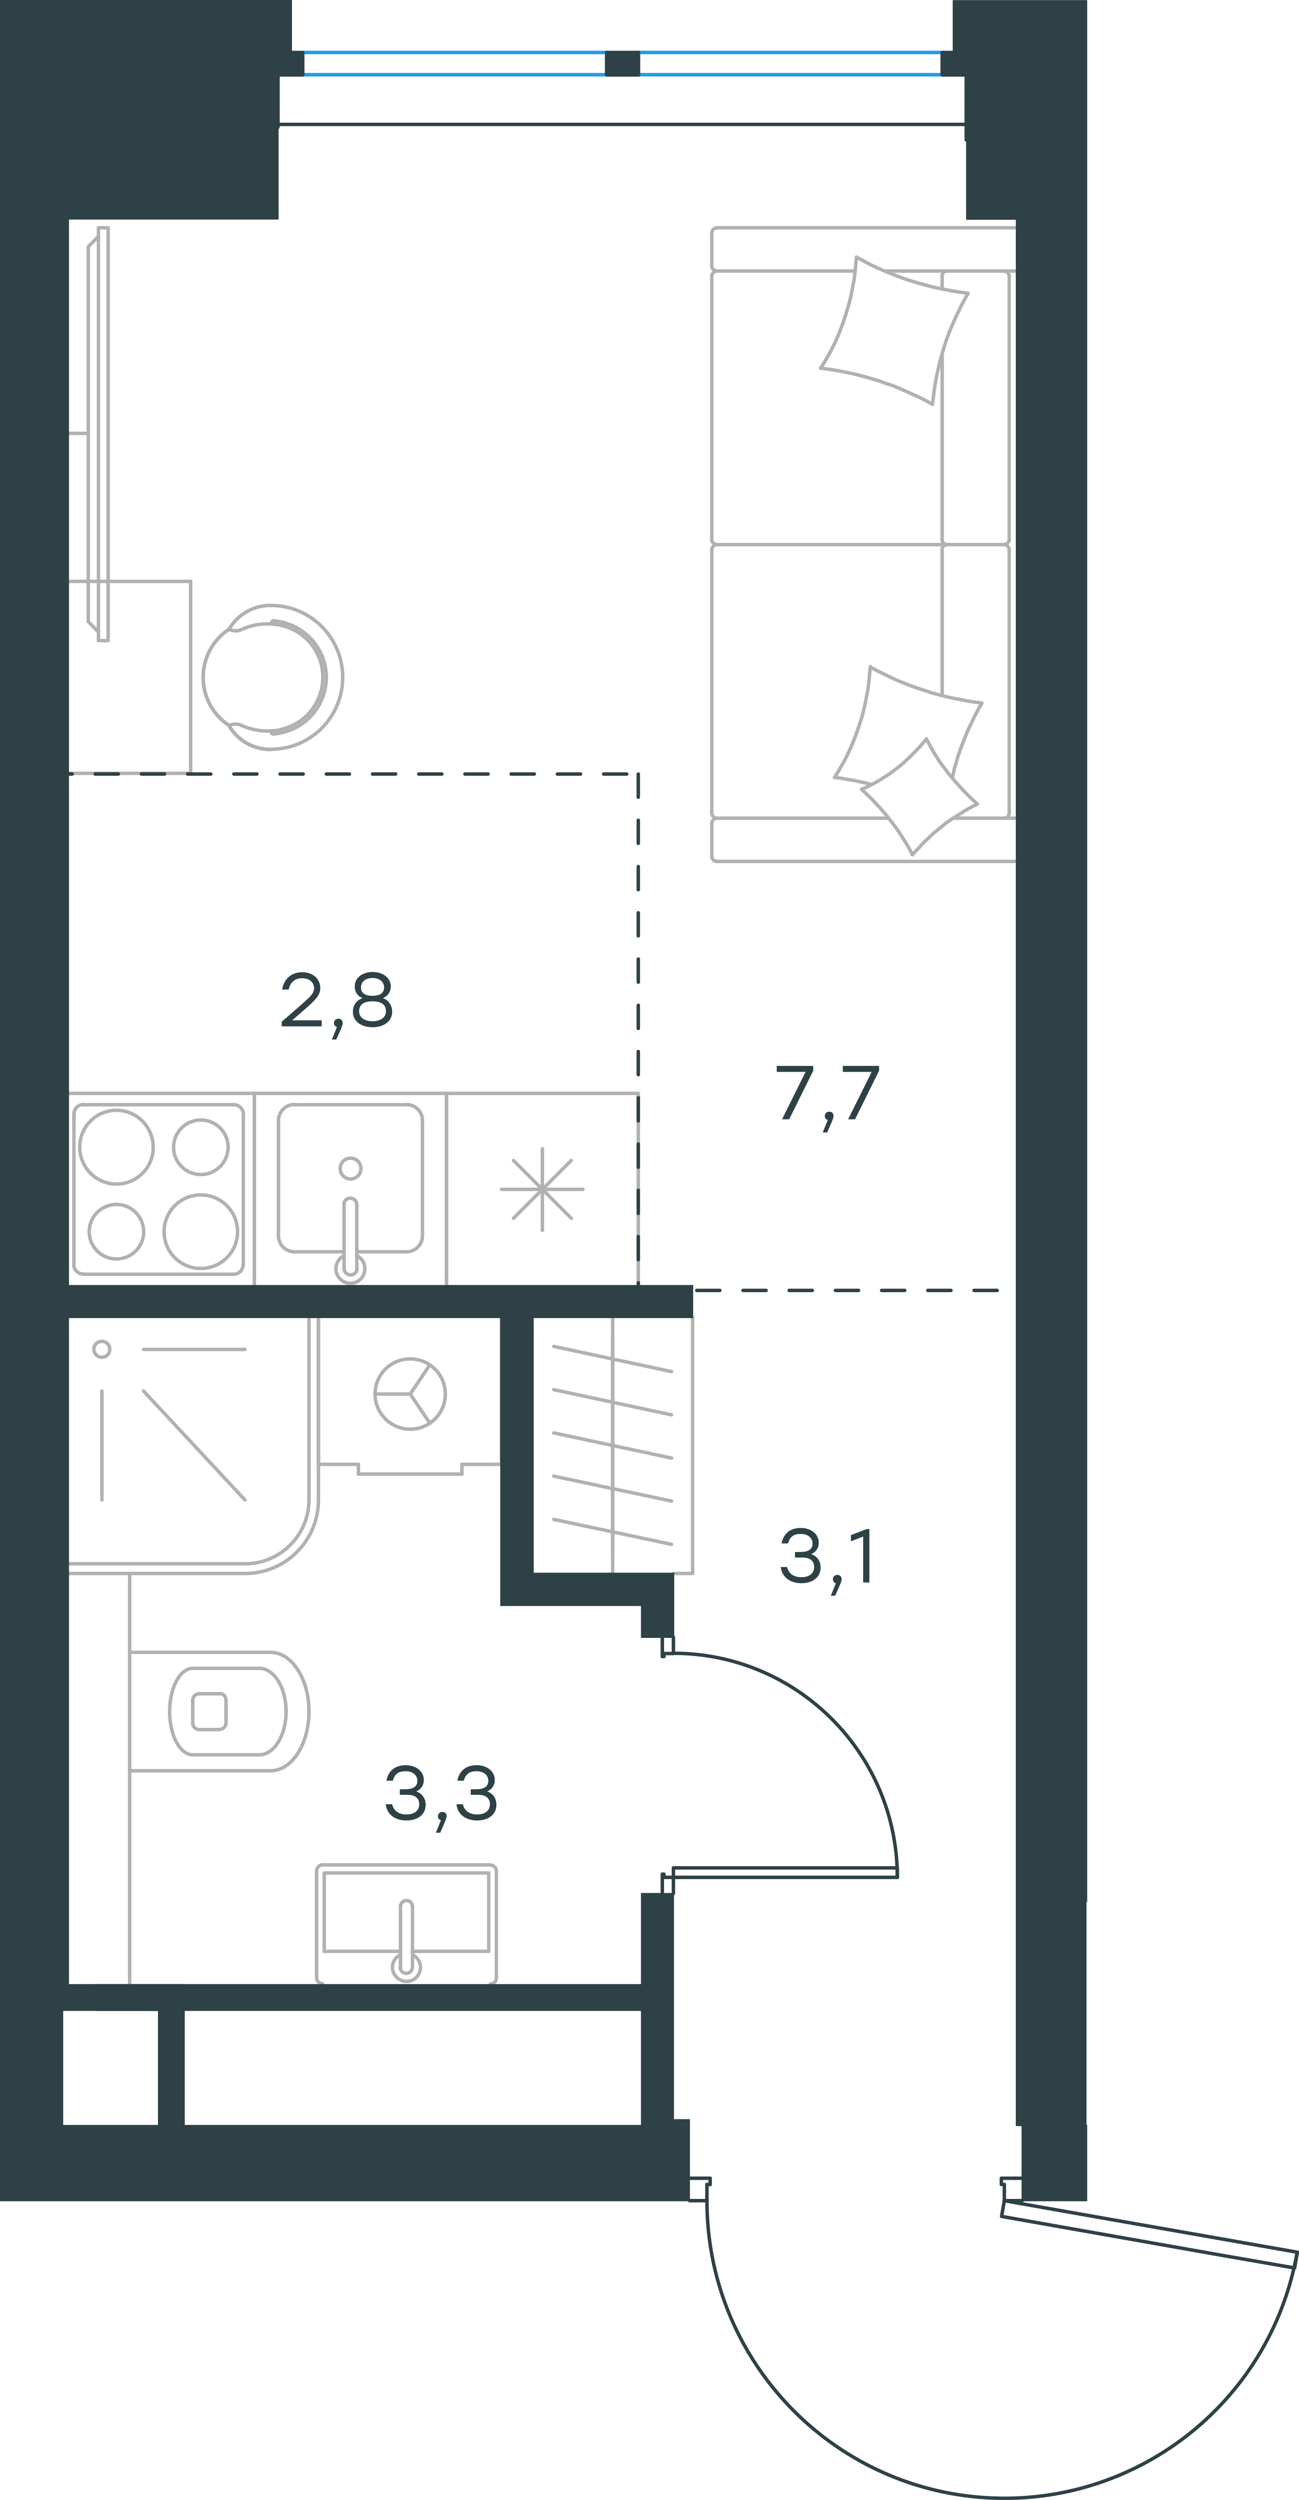 <?xml version="1.0" encoding="utf-8"?>
<!-- Generator: Adobe Illustrator 26.5.0, SVG Export Plug-In . SVG Version: 6.00 Build 0)  -->
<svg version="1.1" id="Слой_1" xmlns="http://www.w3.org/2000/svg" xmlns:xlink="http://www.w3.org/1999/xlink" x="0px" y="0px"
	 viewBox="0 0 562.1 1081" style="enable-background:new 0 0 562.1 1081;" xml:space="preserve">
<style type="text/css">
	.st0{fill:none;stroke:#2D4146;stroke-width:1.5;stroke-linecap:round;stroke-linejoin:round;stroke-miterlimit:22.926;}
	.st1{fill:none;stroke:#B2B1B0;stroke-width:1.5;stroke-linecap:round;stroke-linejoin:round;stroke-miterlimit:22.926;}
	.st2{fill:none;stroke:#1D9CEB;stroke-width:1.5;stroke-linecap:round;stroke-linejoin:round;stroke-miterlimit:22.926;}
	.st3{fill:#2D4146;stroke:#2D4146;stroke-width:0.5;stroke-miterlimit:10;}
	.st4{fill:#2D4146;}
	
		.st5{fill:none;stroke:#2D4146;stroke-width:1.5;stroke-linecap:round;stroke-linejoin:round;stroke-miterlimit:22.926;stroke-dasharray:10,0,0;}
</style>
<line class="st0" x1="291.4" y1="710.8" x2="291.4" y2="708"/>
<polyline class="st0" points="291.4,818.8 291.4,816 291.4,811.8 "/>
<line class="st0" x1="291.4" y1="715" x2="291.4" y2="710.8"/>
<path class="st0" d="M388.3,811.8c0-53.5-43.4-96.9-96.9-96.9"/>
<line class="st0" x1="286.6" y1="710.8" x2="286.6" y2="716.3"/>
<line class="st0" x1="286.6" y1="816" x2="286.6" y2="818.8"/>
<line class="st0" x1="291.4" y1="811.8" x2="287.3" y2="811.8"/>
<polyline class="st0" points="286.6,816 286.6,810.4 287.3,810.4 287.3,811.8 "/>
<line class="st0" x1="287.3" y1="715" x2="287.3" y2="716.3"/>
<line class="st0" x1="286.6" y1="708" x2="286.6" y2="710.8"/>
<line class="st0" x1="291.4" y1="715" x2="287.3" y2="715"/>
<line class="st0" x1="287.3" y1="716.3" x2="286.6" y2="716.3"/>
<polygon class="st0" points="321.9,811.8 388.3,811.8 388.3,807.7 358,807.7 291.4,807.7 291.4,811.8 "/>
<line class="st0" x1="301.1" y1="951.6" x2="298.4" y2="951.6"/>
<polyline class="st0" points="442.3,951.6 439.5,951.6 434.6,951.6 "/>
<line class="st0" x1="305.9" y1="951.6" x2="301.1" y2="951.6"/>
<path class="st0" d="M305.9,951.6c0,66.7,51,122.4,117.5,128.2c66.5,5.8,126.4-40.1,137.9-105.9"/>
<line class="st0" x1="301.1" y1="941.9" x2="307.3" y2="941.9"/>
<line class="st0" x1="439.5" y1="941.9" x2="442.3" y2="941.9"/>
<line class="st0" x1="434.6" y1="951.6" x2="434.6" y2="944.6"/>
<polyline class="st0" points="439.5,941.9 433.3,941.9 433.3,944.6 434.6,944.6 "/>
<line class="st0" x1="305.9" y1="944.6" x2="307.3" y2="944.6"/>
<line class="st0" x1="298.4" y1="941.9" x2="301.1" y2="941.9"/>
<line class="st0" x1="305.9" y1="951.6" x2="305.9" y2="944.6"/>
<line class="st0" x1="307.3" y1="944.6" x2="307.3" y2="941.9"/>
<polygon class="st0" points="561.4,973.9 560.2,980.7 530.3,975.5 433.4,958.4 434.6,951.6 464.6,956.9 "/>
<g>
	<line class="st1" x1="173.3" y1="843.8" x2="140.3" y2="843.8"/>
	<polyline class="st1" points="178.5,843.8 211.5,843.8 211.5,809.9 	"/>
	<polyline class="st1" points="211.5,809.9 140.3,809.9 140.3,843.8 	"/>
	<path class="st1" d="M139.6,806.4c-1.5,0-2.6,1.2-2.6,2.6"/>
	<path class="st1" d="M214.8,809.1c0-1.5-1.2-2.6-2.6-2.6"/>
	<path class="st1" d="M137,855.2c0,1.5,1.2,2.6,2.6,2.6"/>
	<path class="st1" d="M212.2,857.9c1.5,0,2.6-1.2,2.6-2.6"/>
	<path class="st1" d="M178.5,824.4c0-1.4-1.2-2.6-2.6-2.6c-1.5,0-2.6,1.2-2.6,2.6"/>
	<line class="st1" x1="173.3" y1="850.7" x2="173.3" y2="824.4"/>
	<path class="st1" d="M173.2,850.7c0,1.5,1.2,2.6,2.6,2.6c1.5,0,2.6-1.2,2.6-2.6"/>
	<line class="st1" x1="178.5" y1="850.7" x2="178.5" y2="824.4"/>
	<path class="st1" d="M173.2,845.3c-2.5,1.2-3.9,4-3.2,6.8c0.6,2.7,3.1,4.7,5.9,4.7c2.8,0,5.2-1.9,5.9-4.7c0.6-2.7-0.7-5.5-3.2-6.8"
		/>
	<line class="st1" x1="137" y1="855.2" x2="137" y2="809.1"/>
	<line class="st1" x1="139.6" y1="806.4" x2="212.2" y2="806.4"/>
	<line class="st1" x1="214.8" y1="809.1" x2="214.8" y2="855.2"/>
</g>
<g>
	<path class="st1" d="M97.8,735.1c0-1.5-1.2-2.8-2.8-2.8"/>
	<path class="st1" d="M95,747.8c1.5,0,2.8-1.2,2.8-2.8"/>
	<path class="st1" d="M86.2,732.4c-1.5,0-2.8,1.2-2.8,2.8"/>
	<path class="st1" d="M83.4,745.1c0,1.5,1.2,2.8,2.8,2.8"/>
	<line class="st1" x1="86.2" y1="732.4" x2="95" y2="732.4"/>
	<line class="st1" x1="97.8" y1="735.1" x2="97.8" y2="745.1"/>
	<line class="st1" x1="95" y1="747.9" x2="86.2" y2="747.9"/>
	<line class="st1" x1="83.4" y1="745.1" x2="83.4" y2="735.1"/>
	<path class="st1" d="M83.4,721.4c-5.5,0-10,8.4-10,18.7c0,10.3,4.5,18.7,10,18.7"/>
	<line class="st1" x1="112.2" y1="721.4" x2="83.4" y2="721.4"/>
	<path class="st1" d="M112.2,758.8c6.4,0,11.6-8.4,11.6-18.7c0-10.3-5.2-18.7-11.6-18.7"/>
	<line class="st1" x1="112.2" y1="758.8" x2="83.4" y2="758.8"/>
	<path class="st1" d="M117.1,765.7c9.2,0,16.6-11.5,16.6-25.6c0-14.1-7.4-25.6-16.6-25.6"/>
	<line class="st1" x1="117" y1="714.5" x2="56.1" y2="714.5"/>
	<line class="st1" x1="117" y1="765.7" x2="56.1" y2="765.7"/>
	<line class="st1" x1="56.1" y1="680.4" x2="56.1" y2="858.2"/>
</g>
<line class="st1" x1="127.5" y1="541.3" x2="148.9" y2="541.3"/>
<path class="st1" d="M147.2,505.3c0,2.5,2,4.5,4.5,4.5c2.5,0,4.5-2,4.5-4.5c0-2.5-2-4.5-4.5-4.5
	C149.2,500.8,147.2,502.8,147.2,505.3"/>
<path class="st1" d="M154.4,520.9c0-1.5-1.2-2.8-2.8-2.8s-2.8,1.2-2.8,2.8"/>
<line class="st1" x1="148.9" y1="548.6" x2="148.9" y2="520.9"/>
<path class="st1" d="M148.9,548.5c0,1.5,1.2,2.8,2.8,2.8s2.8-1.2,2.8-2.8"/>
<line class="st1" x1="154.4" y1="548.6" x2="154.4" y2="520.9"/>
<path class="st1" d="M148.9,542.9c-2.6,1.3-4,4.2-3.4,7.1c0.7,2.9,3.2,4.9,6.1,4.9c2.9,0,5.5-2,6.1-4.9c0.7-2.9-0.7-5.8-3.4-7.1"/>
<path class="st1" d="M120.5,534.4c0,3.8,3.1,6.9,6.9,6.9"/>
<path class="st1" d="M175.9,541.3c3.8,0,6.9-3.1,6.9-6.9"/>
<path class="st1" d="M127.4,477.6c-3.8,0-6.9,3.1-6.9,6.9"/>
<path class="st1" d="M182.8,484.5c0-3.8-3.1-6.9-6.9-6.9"/>
<line class="st1" x1="120.5" y1="534.4" x2="120.5" y2="484.6"/>
<line class="st1" x1="127.5" y1="477.7" x2="175.9" y2="477.7"/>
<line class="st1" x1="182.8" y1="484.6" x2="182.8" y2="534.4"/>
<line class="st1" x1="175.9" y1="541.3" x2="154.4" y2="541.3"/>
<polyline class="st1" points="110.1,555.8 110.1,472.8 193.2,472.8 193.2,555.8 "/>
<path class="st1" d="M86.9,516.7c-8.8,0-15.9,7.1-15.9,15.9c0,8.8,7.1,15.9,15.9,15.9c8.8,0,15.9-7.1,15.9-15.9
	C102.8,523.8,95.7,516.7,86.9,516.7"/>
<path class="st1" d="M86.9,484.3c-6.5,0-11.8,5.3-11.8,11.8c0,6.5,5.3,11.8,11.8,11.8c6.5,0,11.8-5.3,11.8-11.8
	C98.7,489.5,93.4,484.3,86.9,484.3"/>
<path class="st1" d="M50.4,480.1c-8.8,0-15.9,7.1-15.9,15.9S41.6,512,50.4,512c8.8,0,15.9-7.1,15.9-15.9S59.2,480.1,50.4,480.1"/>
<path class="st1" d="M50.4,520.8c-6.5,0-11.8,5.3-11.8,11.8c0,6.5,5.3,11.8,11.8,11.8c6.5,0,11.8-5.3,11.8-11.8
	C62.1,526.1,56.9,520.8,50.4,520.8"/>
<path class="st1" d="M105.3,481.8c0-2.3-1.9-4.1-4.1-4.1"/>
<path class="st1" d="M101.1,551c2.3,0,4.1-1.9,4.1-4.1"/>
<path class="st1" d="M36.1,477.6c-2.3,0-4.1,1.9-4.1,4.1"/>
<path class="st1" d="M31.9,546.8c0,2.3,1.9,4.1,4.1,4.1"/>
<line class="st1" x1="105.3" y1="481.8" x2="105.3" y2="546.8"/>
<line class="st1" x1="36.1" y1="477.7" x2="101.2" y2="477.7"/>
<line class="st1" x1="32" y1="546.8" x2="32" y2="481.8"/>
<line class="st1" x1="101.2" y1="551" x2="36.1" y2="551"/>
<polyline class="st1" points="29.9,472.8 110.1,472.8 110.1,555.8 "/>
<line class="st1" x1="383" y1="117.2" x2="439.5" y2="117.2"/>
<line class="st1" x1="407.7" y1="233.2" x2="407.7" y2="153"/>
<line class="st1" x1="412.5" y1="353.8" x2="439.5" y2="353.8"/>
<polyline class="st1" points="422.9,347.7 420.9,348.7 418.9,349.8 417,350.9 415.1,352.1 413.2,353.3 411.4,354.5 409.5,355.8 
	407.8,357.2 406.1,358.6 404.3,360 402.7,361.5 401,363.1 399.4,364.6 397.9,366.3 396.4,367.9 394.8,369.6 "/>
<polyline class="st1" points="376.9,339.2 375,338.7 373,338.2 371,337.8 369,337.4 367,337.1 365,336.7 363.1,336.4 361.1,336.2 
	"/>
<polyline class="st1" points="400.9,319.5 401.9,321.5 403,323.5 404.1,325.4 405.3,327.3 406.5,329.2 407.8,331 409.2,332.8 
	410.5,334.6 412,336.3 413.4,338 414.9,339.7 416.5,341.4 418,343 419.6,344.6 421.3,346.2 422.9,347.7 "/>
<polyline class="st1" points="370.6,111.2 373.4,112.7 376.2,114.2 379.1,115.6 382.1,116.9 385,118.1 388,119.3 391,120.4 
	394,121.4 397,122.3 400.2,123.2 403.2,124 406.4,124.7 409.5,125.3 412.6,125.9 415.8,126.4 418.9,126.8 417.4,129.5 415.9,132.3 
	414.5,135.2 413.2,138 411.9,140.9 410.7,143.8 409.6,146.8 408.6,149.8 407.7,152.9 406.8,155.9 406.1,159 405.4,162.1 
	404.8,165.2 404.3,168.4 403.9,171.6 403.5,174.8 "/>
<polyline class="st1" points="361.1,336.2 362.8,333.5 364.4,330.7 365.9,328 367.3,325.1 368.6,322.2 369.8,319.3 370.9,316.3 
	371.9,313.3 372.9,310.3 373.7,307.2 374.4,304.1 375,301 375.6,297.8 376,294.6 376.3,291.4 376.6,288.2 "/>
<polyline class="st1" points="376.9,288.6 379.7,290.1 382.5,291.5 385.4,292.9 388.3,294.2 391.2,295.4 394.2,296.6 397.1,297.6 
	400.2,298.6 403.2,299.6 406.2,300.4 409.3,301.2 412.4,301.9 415.5,302.5 418.6,303.1 421.7,303.6 424.9,304 423.8,305.9 
	422.7,307.9 421.7,309.8 420.8,311.7 419.8,313.7 418.9,315.7 418.1,317.6 417.3,319.6 416.5,321.6 415.7,323.7 415,325.7 
	414.3,327.8 413.7,329.9 413.1,331.9 412.6,334.1 412.1,336.2 "/>
<polyline class="st1" points="355.1,159.2 356.8,156.5 358.4,153.8 359.9,151 361.3,148.2 362.6,145.3 363.8,142.3 364.9,139.3 
	365.9,136.3 366.8,133.3 367.7,130.2 368.4,127.1 369,123.9 369.6,120.8 370,117.6 370.3,114.4 370.6,111.2 "/>
<polyline class="st1" points="394.8,369.6 393.8,367.6 392.7,365.6 391.5,363.7 390.3,361.8 389.1,359.9 387.8,358.1 386.5,356.3 
	385.1,354.5 383.7,352.7 382.2,351 380.8,349.3 379.2,347.7 377.7,346 376.1,344.4 374.5,342.9 372.8,341.3 374.9,340.4 
	376.8,339.5 378.8,338.4 380.7,337.3 382.6,336.1 384.5,334.9 386.3,333.6 388.1,332.2 389.9,330.8 391.6,329.3 393.2,327.8 
	394.8,326.2 396.4,324.6 398,322.9 399.5,321.2 400.9,319.5 "/>
<polyline class="st1" points="403.5,174.8 400.7,173.3 397.8,171.8 394.9,170.5 392,169.2 389.1,167.9 386.1,166.7 383.1,165.7 
	380.1,164.6 377,163.7 373.9,162.8 370.8,162 367.7,161.3 364.6,160.7 361.4,160.1 358.3,159.6 355.1,159.2 "/>
<path class="st1" d="M409.9,235.5c-1.3,0-2.3,1-2.3,2.3"/>
<line class="st1" x1="407.7" y1="237.8" x2="407.7" y2="300.7"/>
<path class="st1" d="M409.9,117.2c-1.3,0-2.3,1-2.3,2.3"/>
<path class="st1" d="M407.6,233.2c0,1.3,1,2.3,2.3,2.3"/>
<line class="st1" x1="407.7" y1="125" x2="407.7" y2="119.5"/>
<path class="st1" d="M434.4,353.8c1.3,0,2.3-1,2.3-2.3"/>
<path class="st1" d="M308,351.5c0,1.3,1,2.3,2.3,2.3"/>
<path class="st1" d="M436.7,237.8c0-1.3-1-2.3-2.3-2.3"/>
<path class="st1" d="M310.3,235.5c-1.3,0-2.3,1-2.3,2.3"/>
<line class="st1" x1="436.7" y1="237.8" x2="436.7" y2="351.5"/>
<line class="st1" x1="308" y1="351.5" x2="308" y2="237.8"/>
<path class="st1" d="M436.7,119.5c0-1.3-1-2.3-2.3-2.3"/>
<path class="st1" d="M310.3,117.2c-1.3,0-2.3,1-2.3,2.3"/>
<path class="st1" d="M434.4,235.5c1.3,0,2.3-1,2.3-2.3"/>
<path class="st1" d="M308,233.2c0,1.3,1,2.3,2.3,2.3"/>
<path class="st1" d="M308,370.2c0,1.3,1,2.3,2.3,2.3"/>
<path class="st1" d="M310.3,353.8c-1.3,0-2.3,1-2.3,2.3"/>
<path class="st1" d="M308,114.9c0,1.3,1,2.3,2.3,2.3"/>
<path class="st1" d="M310.3,98.5c-1.3,0-2.3,1-2.3,2.3"/>
<line class="st1" x1="436.7" y1="233.2" x2="436.7" y2="119.5"/>
<line class="st1" x1="310.3" y1="235.5" x2="434.4" y2="235.5"/>
<line class="st1" x1="308" y1="119.5" x2="308" y2="233.2"/>
<line class="st1" x1="439.5" y1="372.5" x2="310.3" y2="372.5"/>
<line class="st1" x1="308" y1="370.2" x2="308" y2="356.1"/>
<line class="st1" x1="310.3" y1="353.8" x2="384.3" y2="353.8"/>
<line class="st1" x1="369.8" y1="117.2" x2="310.3" y2="117.2"/>
<line class="st1" x1="308" y1="114.9" x2="308" y2="100.8"/>
<line class="st1" x1="310.3" y1="98.5" x2="439.5" y2="98.5"/>
<path class="st1" d="M106,680.4c17.6,0,31.8-14.2,31.8-31.8"/>
<path class="st1" d="M106,676.2c15.3,0,27.7-12.4,27.7-27.7"/>
<line class="st1" x1="62.1" y1="601.5" x2="106" y2="648.6"/>
<line class="st1" x1="62.1" y1="583.5" x2="106" y2="583.5"/>
<line class="st1" x1="44.1" y1="601.5" x2="44.1" y2="648.6"/>
<path class="st1" d="M44.1,586.9c1.9,0,3.4-1.5,3.4-3.5c0-1.9-1.5-3.4-3.4-3.4c-1.9,0-3.5,1.5-3.5,3.4
	C40.7,585.4,42.2,586.9,44.1,586.9"/>
<line class="st1" x1="106" y1="676.2" x2="29.9" y2="676.2"/>
<line class="st1" x1="133.7" y1="569.7" x2="133.7" y2="648.6"/>
<line class="st1" x1="106" y1="680.4" x2="29.9" y2="680.4"/>
<line class="st1" x1="137.8" y1="569.7" x2="137.8" y2="648.6"/>
<line class="st1" x1="222.2" y1="526.8" x2="247.2" y2="501.8"/>
<line class="st1" x1="247.2" y1="526.8" x2="222.2" y2="501.8"/>
<line class="st1" x1="217" y1="514.3" x2="252.3" y2="514.3"/>
<line class="st1" x1="234.7" y1="532" x2="234.7" y2="496.7"/>
<polyline class="st1" points="193.2,555.8 193.2,472.8 276.2,472.8 276.2,555.8 "/>
<line class="st1" x1="265.1" y1="680.4" x2="265.1" y2="569.7"/>
<line class="st1" x1="265.1" y1="671.7" x2="265.1" y2="653"/>
<line class="st1" x1="239.6" y1="657" x2="290.6" y2="667.8"/>
<line class="st1" x1="265.1" y1="653" x2="265.1" y2="634.4"/>
<line class="st1" x1="239.6" y1="638.3" x2="290.6" y2="649.1"/>
<line class="st1" x1="265.1" y1="634.4" x2="265.1" y2="615.7"/>
<line class="st1" x1="239.6" y1="619.6" x2="290.6" y2="630.5"/>
<line class="st1" x1="265.1" y1="615.7" x2="265.1" y2="597"/>
<line class="st1" x1="239.6" y1="600.9" x2="290.6" y2="611.8"/>
<line class="st1" x1="265.1" y1="597" x2="265.1" y2="578.3"/>
<line class="st1" x1="239.6" y1="582.2" x2="290.6" y2="593.1"/>
<polyline class="st1" points="299.7,569.7 299.7,680.4 291.4,680.4 "/>
<g>
	<line class="st1" x1="217" y1="633.2" x2="217" y2="569.3"/>
	<g>
		<line class="st1" x1="199.9" y1="633.2" x2="199.9" y2="637.4"/>
		<line class="st1" x1="155.1" y1="633.2" x2="155.1" y2="637.4"/>
		<line class="st1" x1="217" y1="633.2" x2="199.9" y2="633.2"/>
		<line class="st1" x1="138.1" y1="633.2" x2="155.1" y2="633.2"/>
		<polyline class="st1" points="186,590.2 177.5,602.8 186,615.4 		"/>
		<line class="st1" x1="177.5" y1="602.8" x2="162.3" y2="602.8"/>
		<path class="st1" d="M192.7,602.8c0-8.4-6.8-15.2-15.2-15.2c-8.4,0-15.2,6.8-15.2,15.2c0,8.4,6.8,15.2,15.2,15.2
			C185.9,618,192.7,611.2,192.7,602.8"/>
		<line class="st1" x1="199.9" y1="637.4" x2="155.1" y2="637.4"/>
	</g>
</g>
<line class="st1" x1="137.8" y1="634.7" x2="137.8" y2="569.7"/>
<path class="st1" d="M118.2,316c-0.4,0-0.7,0.3-0.7,0.7c0,0.4,0.3,0.7,0.7,0.7"/>
<path class="st1" d="M118.2,268.5c-0.4,0-0.7,0.3-0.7,0.7c0,0.4,0.3,0.7,0.7,0.7"/>
<path class="st1" d="M118.2,317.4c1.4-0.1,2.8-0.3,4.1-0.7"/>
<path class="st1" d="M122.4,269.1c-1.4-0.3-2.8-0.6-4.1-0.7"/>
<path class="st1" d="M122.4,316.7c11-2.6,18.8-12.5,18.8-23.8c0-11.3-7.8-21.1-18.8-23.8"/>
<path class="st1" d="M117.2,324c17.2,0,31.1-13.9,31.1-31.1c0-17.2-13.9-31.1-31.1-31.1"/>
<path class="st1" d="M117.2,261.8c-7.4-0.1-14.4,3.9-18.1,10.3"/>
<path class="st1" d="M99.1,272.1c-7,4.6-11.2,12.4-11.2,20.8c0,8.4,4.2,16.2,11.2,20.8"/>
<path class="st1" d="M99.1,313.8c3.7,6.4,10.6,10.4,18.1,10.3"/>
<path class="st1" d="M99.1,313.7c3.7,6.5,10.6,10.4,18.1,10.3"/>
<path class="st1" d="M104.1,313.5c-1.6-0.6-3.5-0.5-5,0.3"/>
<path class="st1" d="M104.1,313.5c5.6,2.6,11.9,3.3,17.9,1.9"/>
<path class="st1" d="M122,315.3c10.4-2.5,17.7-11.8,17.7-22.4c0-10.7-7.3-19.9-17.7-22.4"/>
<path class="st1" d="M122,270.5c-6-1.4-12.3-0.8-17.9,1.9"/>
<path class="st1" d="M99.1,272.1c1.6,0.8,3.4,0.9,5,0.3"/>
<path class="st1" d="M99.1,272.1c-7,4.6-11.2,12.4-11.2,20.8c0,8.4,4.2,16.2,11.2,20.8"/>
<polyline class="st1" points="29.9,334.4 82.5,334.4 82.5,251.4 29.9,251.4 "/>
<line class="st1" x1="38.2" y1="187.4" x2="29.9" y2="187.4"/>
<polyline class="st1" points="42.6,273.3 38.2,268.8 38.2,106.7 42.6,102.2 "/>
<rect x="42.6" y="98.5" class="st1" width="4.2" height="178.5"/>
<line class="st2" x1="131" y1="22.7" x2="262.5" y2="22.7"/>
<line class="st2" x1="131.3" y1="32.3" x2="262.5" y2="32.3"/>
<line class="st0" x1="116.7" y1="53.8" x2="421.6" y2="53.8"/>
<rect x="117.2" y="22.7" class="st0" width="13.8" height="9.7"/>
<line class="st2" x1="275.6" y1="22.7" x2="407.7" y2="22.7"/>
<line class="st2" x1="275.6" y1="32.3" x2="407.4" y2="32.3"/>
<rect x="262.5" y="22.7" class="st0" width="13.8" height="9.7"/>
<rect x="407.7" y="22.7" class="st0" width="13.8" height="9.7"/>
<rect x="99.8" y="25.4" class="st0" width="20.5" height="29.6"/>
<rect x="418.1" y="30.9" class="st0" width="6.6" height="29.6"/>
<rect x="262.5" y="22.7" class="st3" width="13.8" height="9.7"/>
<polygon class="st3" points="284.5,818.8 279.3,818.8 277.6,818.8 277.6,916.3 279.3,916.3 289.7,916.3 289.7,914.6 289.7,820.5 
	289.7,916.3 291.4,916.3 291.4,818.8 289.7,818.8 289.7,818.8 "/>
<path class="st3" d="M29.9,557.6v12.1h1.7h185.1v124.5h1.7h48.2h11V708h1.8h5.2h5.2h1.7v-27.7h-1.7h-59.1V569.7H298h1.7v-12.1v-1.7
	H29.9V557.6z M284.5,704.6l0.5,1.7h-0.5V704.6z M279.3,690.8v1.7l-0.2-1.7H279.3z M227.1,567.9h1.7h0v1.8v112.4l0,1.7h0l0-115.9
	H227.1L227.1,567.9z M218.4,692.5h1.7v-1.7l0,1.7h57.4l-11,0.1l-48.2,0.4V692.5z M31.6,559.3h1.8H31.6L31.6,559.3z"/>
<g>
	<path class="st4" d="M184.2,780.4c0,4.2-3.4,6.8-8.3,6.8c-4.5,0-8.4-2.2-9-7h2.8c0.7,3.1,3.2,4.4,6.2,4.4c3.4,0,5.5-1.7,5.5-4.4
		c0-2.3-1.4-4.1-5.1-4.1H173v-2.4h2.4c3.5,0,5.2-1.3,5.2-3.6c0-2.6-2.1-4.2-5.1-4.2c-2.8,0-4.7,1-5.5,4.1h-2.8
		c0.9-4.7,4.2-6.7,8.4-6.7c4.4,0,7.8,2.6,7.8,6.4c0,2.2-1.2,4.1-3.3,4.9C182.6,775.5,184.2,777.6,184.2,780.4z"/>
	<path class="st4" d="M190.5,792.5h-1.9l2.2-5.4c-0.8-0.2-1.3-0.9-1.3-1.7c0-1.1,0.8-1.9,1.9-1.9c0.8,0,1.9,0.4,1.9,1.9
		C193.2,786,193.1,786.7,190.5,792.5z"/>
	<path class="st4" d="M214.8,780.4c0,4.2-3.4,6.8-8.3,6.8c-4.5,0-8.4-2.2-9-7h2.8c0.7,3.1,3.2,4.4,6.2,4.4c3.4,0,5.5-1.7,5.5-4.4
		c0-2.3-1.4-4.1-5.1-4.1h-3.2v-2.4h2.4c3.5,0,5.2-1.3,5.2-3.6c0-2.6-2.1-4.2-5.1-4.2c-2.8,0-4.7,1-5.5,4.1h-2.8
		c0.9-4.7,4.2-6.7,8.4-6.7c4.4,0,7.8,2.6,7.8,6.4c0,2.2-1.2,4.1-3.3,4.9C213.3,775.5,214.8,777.6,214.8,780.4z"/>
</g>
<g>
	<path class="st4" d="M351.9,460.9v2.1l-10.4,21h-3.1l10.2-20.5h-12.5v-2.6H351.9z"/>
	<path class="st4" d="M357.9,489.7H356l2.2-5.4c-0.8-0.2-1.3-0.9-1.3-1.7c0-1.1,0.8-1.9,1.9-1.9c0.8,0,1.9,0.4,1.9,1.9
		C360.7,483.1,360.6,483.8,357.9,489.7z"/>
	<path class="st4" d="M380.4,460.9v2.1l-10.4,21H367l10.2-20.5h-12.5v-2.6H380.4z"/>
</g>
<g>
	<path class="st4" d="M139.2,443.8h-17.3v-2l6.7-5.8c5.6-4.9,7.3-6.3,7.3-8.7c0-2.5-2-4.3-5.2-4.3c-3.3,0-5.1,1.9-5.8,4.9h-2.8
		c0.7-4.6,4-7.5,8.7-7.5c4.7,0,7.8,3,7.8,6.8c0,3.4-2.4,5.5-7.8,10.2l-4.4,3.8h12.8V443.8z"/>
	<path class="st4" d="M145.5,449.5h-1.9l2.2-5.4c-0.8-0.2-1.3-0.9-1.3-1.7c0-1.1,0.8-1.9,1.9-1.9c0.8,0,1.9,0.4,1.9,1.9
		C148.3,443,148.2,443.7,145.5,449.5z"/>
	<path class="st4" d="M169.7,437.5c0,4.2-3.7,6.7-8.5,6.7s-8.5-2.5-8.5-6.7c0-2.8,1.5-5,4.2-5.9c-2.2-0.8-3.4-2.7-3.4-5
		c0-3.9,3.4-6.3,7.8-6.3c4.3,0,7.8,2.5,7.8,6.3c0,2.2-1.2,4.1-3.4,5C168.2,432.5,169.7,434.8,169.7,437.5z M167,437.3
		c0-2.9-2-4.3-5.8-4.3c-3.8,0-5.8,1.4-5.8,4.3c0,2.7,2.4,4.3,5.8,4.3C164.5,441.6,167,440.1,167,437.3z M156.2,427
		c0,2.1,1.4,3.6,5,3.6s5-1.5,5-3.6c0-2.5-2-4.1-5-4.1C158.2,422.9,156.2,424.5,156.2,427z"/>
</g>
<g>
	<path class="st4" d="M355.1,677.8c0,4.2-3.4,6.8-8.3,6.8c-4.5,0-8.3-2.2-9-7h2.8c0.7,3.1,3.2,4.4,6.2,4.4c3.4,0,5.5-1.7,5.5-4.4
		c0-2.3-1.4-4.1-5.1-4.1H344v-2.4h2.4c3.5,0,5.2-1.3,5.2-3.6c0-2.6-2.1-4.2-5.1-4.2c-2.8,0-4.7,1-5.5,4.1h-2.8
		c0.9-4.7,4.2-6.7,8.3-6.7c4.4,0,7.8,2.6,7.8,6.4c0,2.2-1.2,4.1-3.3,4.9C353.6,672.9,355.1,675,355.1,677.8z"/>
	<path class="st4" d="M361.4,690h-1.9l2.2-5.4c-0.8-0.2-1.3-0.9-1.3-1.7c0-1.1,0.8-1.9,1.9-1.9c0.8,0,1.9,0.4,1.9,1.9
		C364.2,683.4,364.1,684.1,361.4,690z"/>
	<path class="st4" d="M376.2,661.2v23.1h-2.7v-19.9l-5.3,2.1v-2.7l6.8-2.6H376.2z"/>
</g>
<polygon class="st3" points="442.3,950.9 442.3,951.6 470.2,951.6 470.2,919.1 469.9,919.1 469.9,822.2 470.2,822.2 470.2,820.5 
	469.9,820.5 470.2,820.5 470.2,94.8 469.9,94.8 470.2,94.8 470.2,0.3 412.5,0.3 412.5,7.2 412.5,22.4 421.5,22.4 421.5,22.7 
	407.7,22.7 407.7,32.3 418.1,32.3 418.1,60.5 418.3,60.5 418.3,91.6 418.3,94.8 421.5,94.8 439.5,94.8 439.5,91.6 439.8,91.6 
	439.8,94.8 442.3,94.8 439.8,95 439.8,919.1 442.3,919.1 442.3,946.7 "/>
<line class="st5" x1="1.2" y1="334.7" x2="276.2" y2="334.7"/>
<line class="st5" x1="181.5" y1="558" x2="456.5" y2="558"/>
<line class="st5" x1="276.2" y1="334.7" x2="276.2" y2="555.8"/>
<rect x="41.6" y="858.2" class="st3" width="243.3" height="11.1"/>
<path class="st3" d="M277.6,916.6v2.5h-71.5h-19h-107h-0.4v-2.5v-47.3v-9.4v-1.7H29.6V95l-2.5-0.3h2.5v-3.2h0.3v3.2h87.2h3.2v-3.2
	h-3.2l3.2-0.1V55h0.1V32.3H131v-9.7h-13.8v2.7h-0.1v-3h9h0V7.2V0.2h-9H0.2v91.4h26.9L0.2,91.7v859.9h206.2h91.9v-0.7v-4.2v-27.6
	v-2.5H277.6z M68.6,919.1H27.1v-49.8h41.5V919.1z"/>
</svg>
